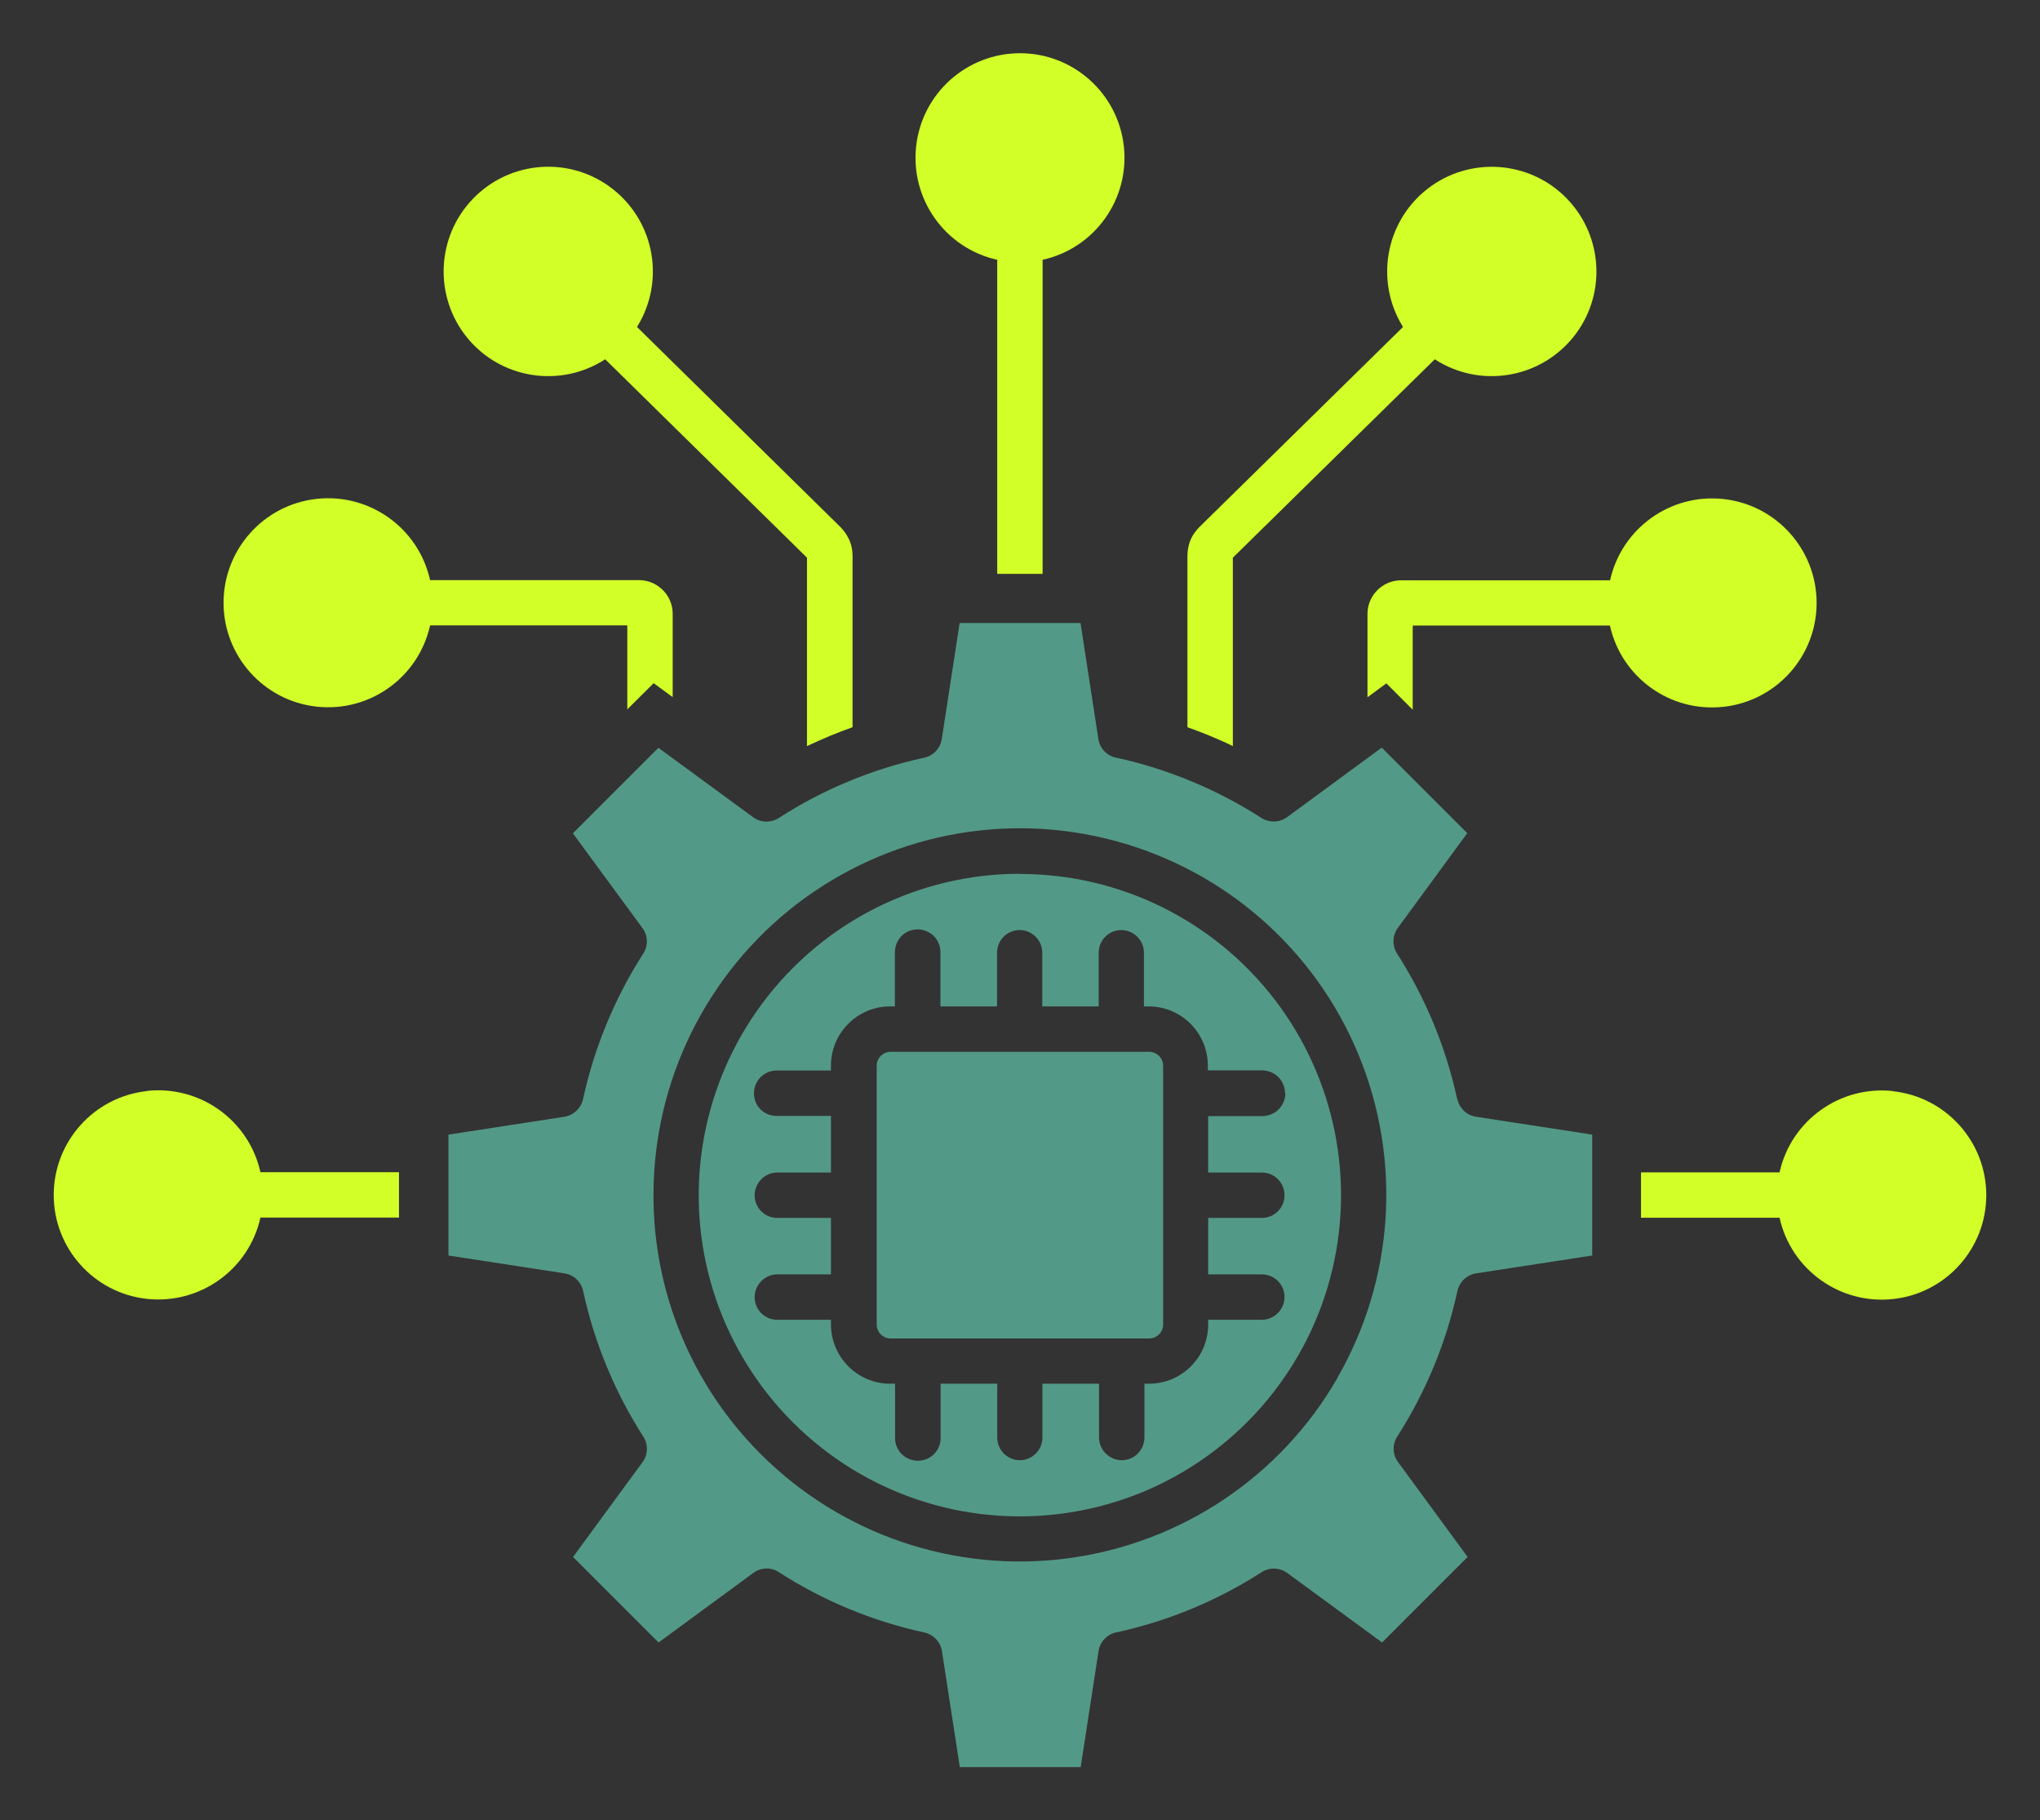 <?xml version="1.0" encoding="UTF-8"?>
<svg id="Layer_1" xmlns="http://www.w3.org/2000/svg" version="1.1" viewBox="0 0 1200 1070.6">
  <rect x="0" y="0" width="1200" height="1070.6" fill="#333333" stroke="none"/>
  <!-- Generator: Adobe Illustrator 29.6.1, SVG Export Plug-In . SVG Version: 2.1.1 Build 9)  -->
  <defs>
    <style>
      .st0 {
        fill: #539987;
      }

      .st1 {
        fill: #d2ff28;
      }
    </style>
  </defs>
  <path class="st1" d="M356,211.3l118.7,116.7v110.8c4.5-2.1,9-4.1,13.5-6,4.4-1.8,8.8-3.5,13.3-5.1v-100.9h0c0-3.1-.6-6.3-1.9-9.2-.1-.4-.3-.7-.5-1h0c-1.2-2.5-2.9-4.8-4.8-6.7l-119.6-117.6c16.6-26.6,10.6-61.5-14.1-81-24.7-19.5-60-17.2-82,5.2-22,22.4-23.6,57.8-3.8,82.1s54.8,29.8,81.2,12.7Z"/>
  <path class="st1" d="M1013.8,415.7c31.2-3.4,54.8-29.8,54.8-61.1s-23.6-57.7-54.8-61.1c-31.2-3.4-59.9,17.2-66.7,47.8h-122.9c-4.6,0-9.1,1.6-12.7,4.6-.5.3-.9.8-1.3,1.2-3.7,3.7-5.8,8.7-5.8,13.9v49.1s11.1-8.2,11.1-8.2l15.5,15.5v-49.5h116c6.8,30.6,35.5,51.2,66.7,47.8Z"/>
  <path class="st0" d="M857.1,646.1c-6.6-30.3-18.6-59.2-35.3-85.3-3-4.7-2.8-10.9.7-15.4l40.6-55.4-50.3-50.3-55.7,40.9c-4.4,3.2-10.4,3.4-15,.5-26.2-16.8-55.2-28.9-85.6-35.5-5.4-1.1-9.6-5.5-10.4-11l-10.5-68.2h-71.1l-10.5,68.2c-.8,5.6-5.2,10.1-10.7,11.1-30.3,6.6-59.2,18.6-85.2,35.4-4.8,3-10.9,2.8-15.4-.7l-55.4-40.6-50.3,50.3,40.9,55.7c3.3,4.4,3.5,10.4.5,15-16.8,26.2-28.8,55.2-35.4,85.5-1.2,5.4-5.5,9.6-11,10.5h0s-68.2,10.5-68.2,10.5v71.1s68.2,10.5,68.2,10.5h0c5.6.8,10,5.1,11.1,10.7,6.6,30.3,18.6,59.2,35.3,85.3,3.1,4.7,2.8,10.9-.7,15.4l-40.6,55.4,50.3,50.3,55.7-40.9h0c4.5-3.3,10.4-3.5,15-.5,26.2,16.9,55.2,28.9,85.6,35.5,5.4,1.2,9.5,5.5,10.4,11l10.5,68.2h71.1l10.5-68.2c.8-5.6,5.2-10.1,10.7-11.1,30.3-6.6,59.2-18.6,85.3-35.4,4.8-3,10.9-2.7,15.4.8l55.4,40.6,50.3-50.3-40.9-55.8c-3.3-4.4-3.5-10.4-.5-15,16.8-26.2,28.8-55.2,35.4-85.6,1.2-5.4,5.5-9.5,11-10.4l68.3-10.5v-71.1l-68.3-10.5c-5.6-.8-10-5.2-11.1-10.7ZM786.7,810.5c-33.5,58.1-92.1,97.2-158.6,106-66.4,8.8-133.2-13.9-180.6-61.3-40.5-40.4-63.2-95.2-63.1-152.4h0c0-67,31.2-130.3,84.3-171.1,53.2-40.8,122.3-54.6,187-37.2,64.8,17.3,117.8,63.8,143.4,125.7,25.6,61.9,21,132.3-12.5,190.3Z"/>
  <path class="st1" d="M725.2,438.9v-110.9s118.8-116.7,118.8-116.7c26.3,17.1,61.3,11.6,81.2-12.7,19.9-24.3,18.2-59.7-3.8-82.1-22-22.4-57.4-24.6-82-5.2-24.6,19.4-30.7,54.3-14.1,81h0s0,0,0,0c0,0,0,0,0,0l-119.6,117.5c-2,2-3.7,4.2-4.9,6.7h0c-.2.4-.4.7-.5,1.1-1.2,2.9-1.8,6.1-1.8,9.2v100.9h0c4.5,1.6,8.9,3.3,13.3,5.1,4.5,1.9,9,3.8,13.4,6Z"/>
  <path class="st1" d="M86.4,641.7c-31.2,3.4-54.8,29.8-54.8,61.1s23.6,57.7,54.8,61.1c31.2,3.4,60-17.2,66.8-47.8h81.5v-26.7s-81.5,0-81.5,0c-6.8-30.6-35.6-51.2-66.8-47.8Z"/>
  <path class="st1" d="M586.6,152.8v184.7s0,0,0,0h26.7v-184.7c30.6-6.8,51.2-35.5,47.8-66.7s-29.8-54.8-61.1-54.8-57.7,23.6-61.1,54.8c-3.4,31.2,17.2,59.9,47.7,66.7Z"/>
  <path class="st0" d="M600,513.9c-50.1,0-98.2,19.9-133.6,55.4h0c0,0,0,0,0,0-41.5,41.5-61.4,100-53.8,158.2,7.6,58.2,42,109.6,92.8,139,50.9,29.4,112.5,33.4,166.8,11,54.2-22.5,95-68.9,110.2-125.6,15.2-56.7,3.2-117.3-32.5-163.9-35.7-46.6-91.1-74-149.8-74ZM756.1,643c0,3.6-1.5,7-4.1,9.6-2.6,2.5-6,3.8-9.7,3.8h-31.6v33.2h31.6c7.4,0,13.3,6,13.3,13.4s-6,13.3-13.3,13.3h-31.6v33.2h31.6c7.4,0,13.3,6,13.3,13.3s-6,13.4-13.3,13.4h-31.6v2.8c0,19.2-15.6,34.8-34.8,34.8h-2.7v31.6c0,7.4-6,13.4-13.3,13.4s-13.4-6-13.4-13.4v-31.6h-33.3v31.6c0,7.4-6,13.4-13.3,13.4s-13.3-6-13.3-13.4v-31.6h-33.3v31.6c.1,3.6-1.2,7.1-3.8,9.7-2.5,2.6-6,4-9.6,4s-7.1-1.5-9.6-4c-2.5-2.6-3.9-6.1-3.8-9.7v-31.6h-2.9c-19.2,0-34.7-15.6-34.8-34.8v-2.8h-31.6c-7.4,0-13.3-6-13.3-13.3s6-13.4,13.3-13.4h31.6v-33.2h-31.6c-7.4,0-13.3-6-13.3-13.3s6-13.4,13.3-13.4h31.6v-33.3h-31.6c-3.6.1-7.1-1.2-9.7-3.7-2.6-2.5-4-6-4-9.6s1.5-7.1,4-9.6c2.6-2.5,6.1-3.9,9.7-3.8h31.6v-2.9c0-19.2,15.6-34.8,34.8-34.8h2.8v-31.6c0-3.6,1.3-7.1,3.8-9.7,2.5-2.6,6-4,9.6-4s7.1,1.5,9.6,4c2.5,2.6,3.9,6.1,3.8,9.7v31.6h33.3v-31.6c0-7.4,6-13.3,13.3-13.3s13.3,6,13.3,13.3v31.6h33.2v-31.6h0c0-7.4,6-13.3,13.3-13.3s13.3,6,13.3,13.3v31.6h2.8c19.2,0,34.8,15.6,34.8,34.8v2.8h31.6c3.6,0,7.1,1.3,9.7,3.8,2.6,2.5,4.1,6,4.1,9.6Z"/>
  <path class="st1" d="M1113.6,641.7c-31.2-3.4-60,17.2-66.8,47.8h-81.5v26.7h81.5c6.8,30.6,35.6,51.2,66.8,47.8,31.2-3.4,54.8-29.8,54.8-61.1s-23.6-57.7-54.8-61.1Z"/>
  <path class="st0" d="M384.4,702.8h0s0,0,0,0h0Z"/>
  <path class="st1" d="M368.9,417.3l15.6-15.5,11.2,8.2v-49.1c0-5.2-2.1-10.2-5.8-13.9-.4-.4-.9-.8-1.4-1.2-3.5-3-8-4.6-12.6-4.6h-122.9c-6.8-30.6-35.5-51.2-66.7-47.8s-54.8,29.8-54.8,61.1,23.6,57.7,54.8,61.1,59.9-17.2,66.7-47.8h116v49.5Z"/>
  <path class="st0" d="M676,618.6h-152.1c-4.5,0-8.2,3.7-8.2,8.2h0s0,152.2,0,152.2c0,4.5,3.7,8.2,8.2,8.2h152.1c4.5,0,8.2-3.7,8.2-8.2v-152.2c0-4.5-3.7-8.2-8.2-8.2Z"/>
</svg>